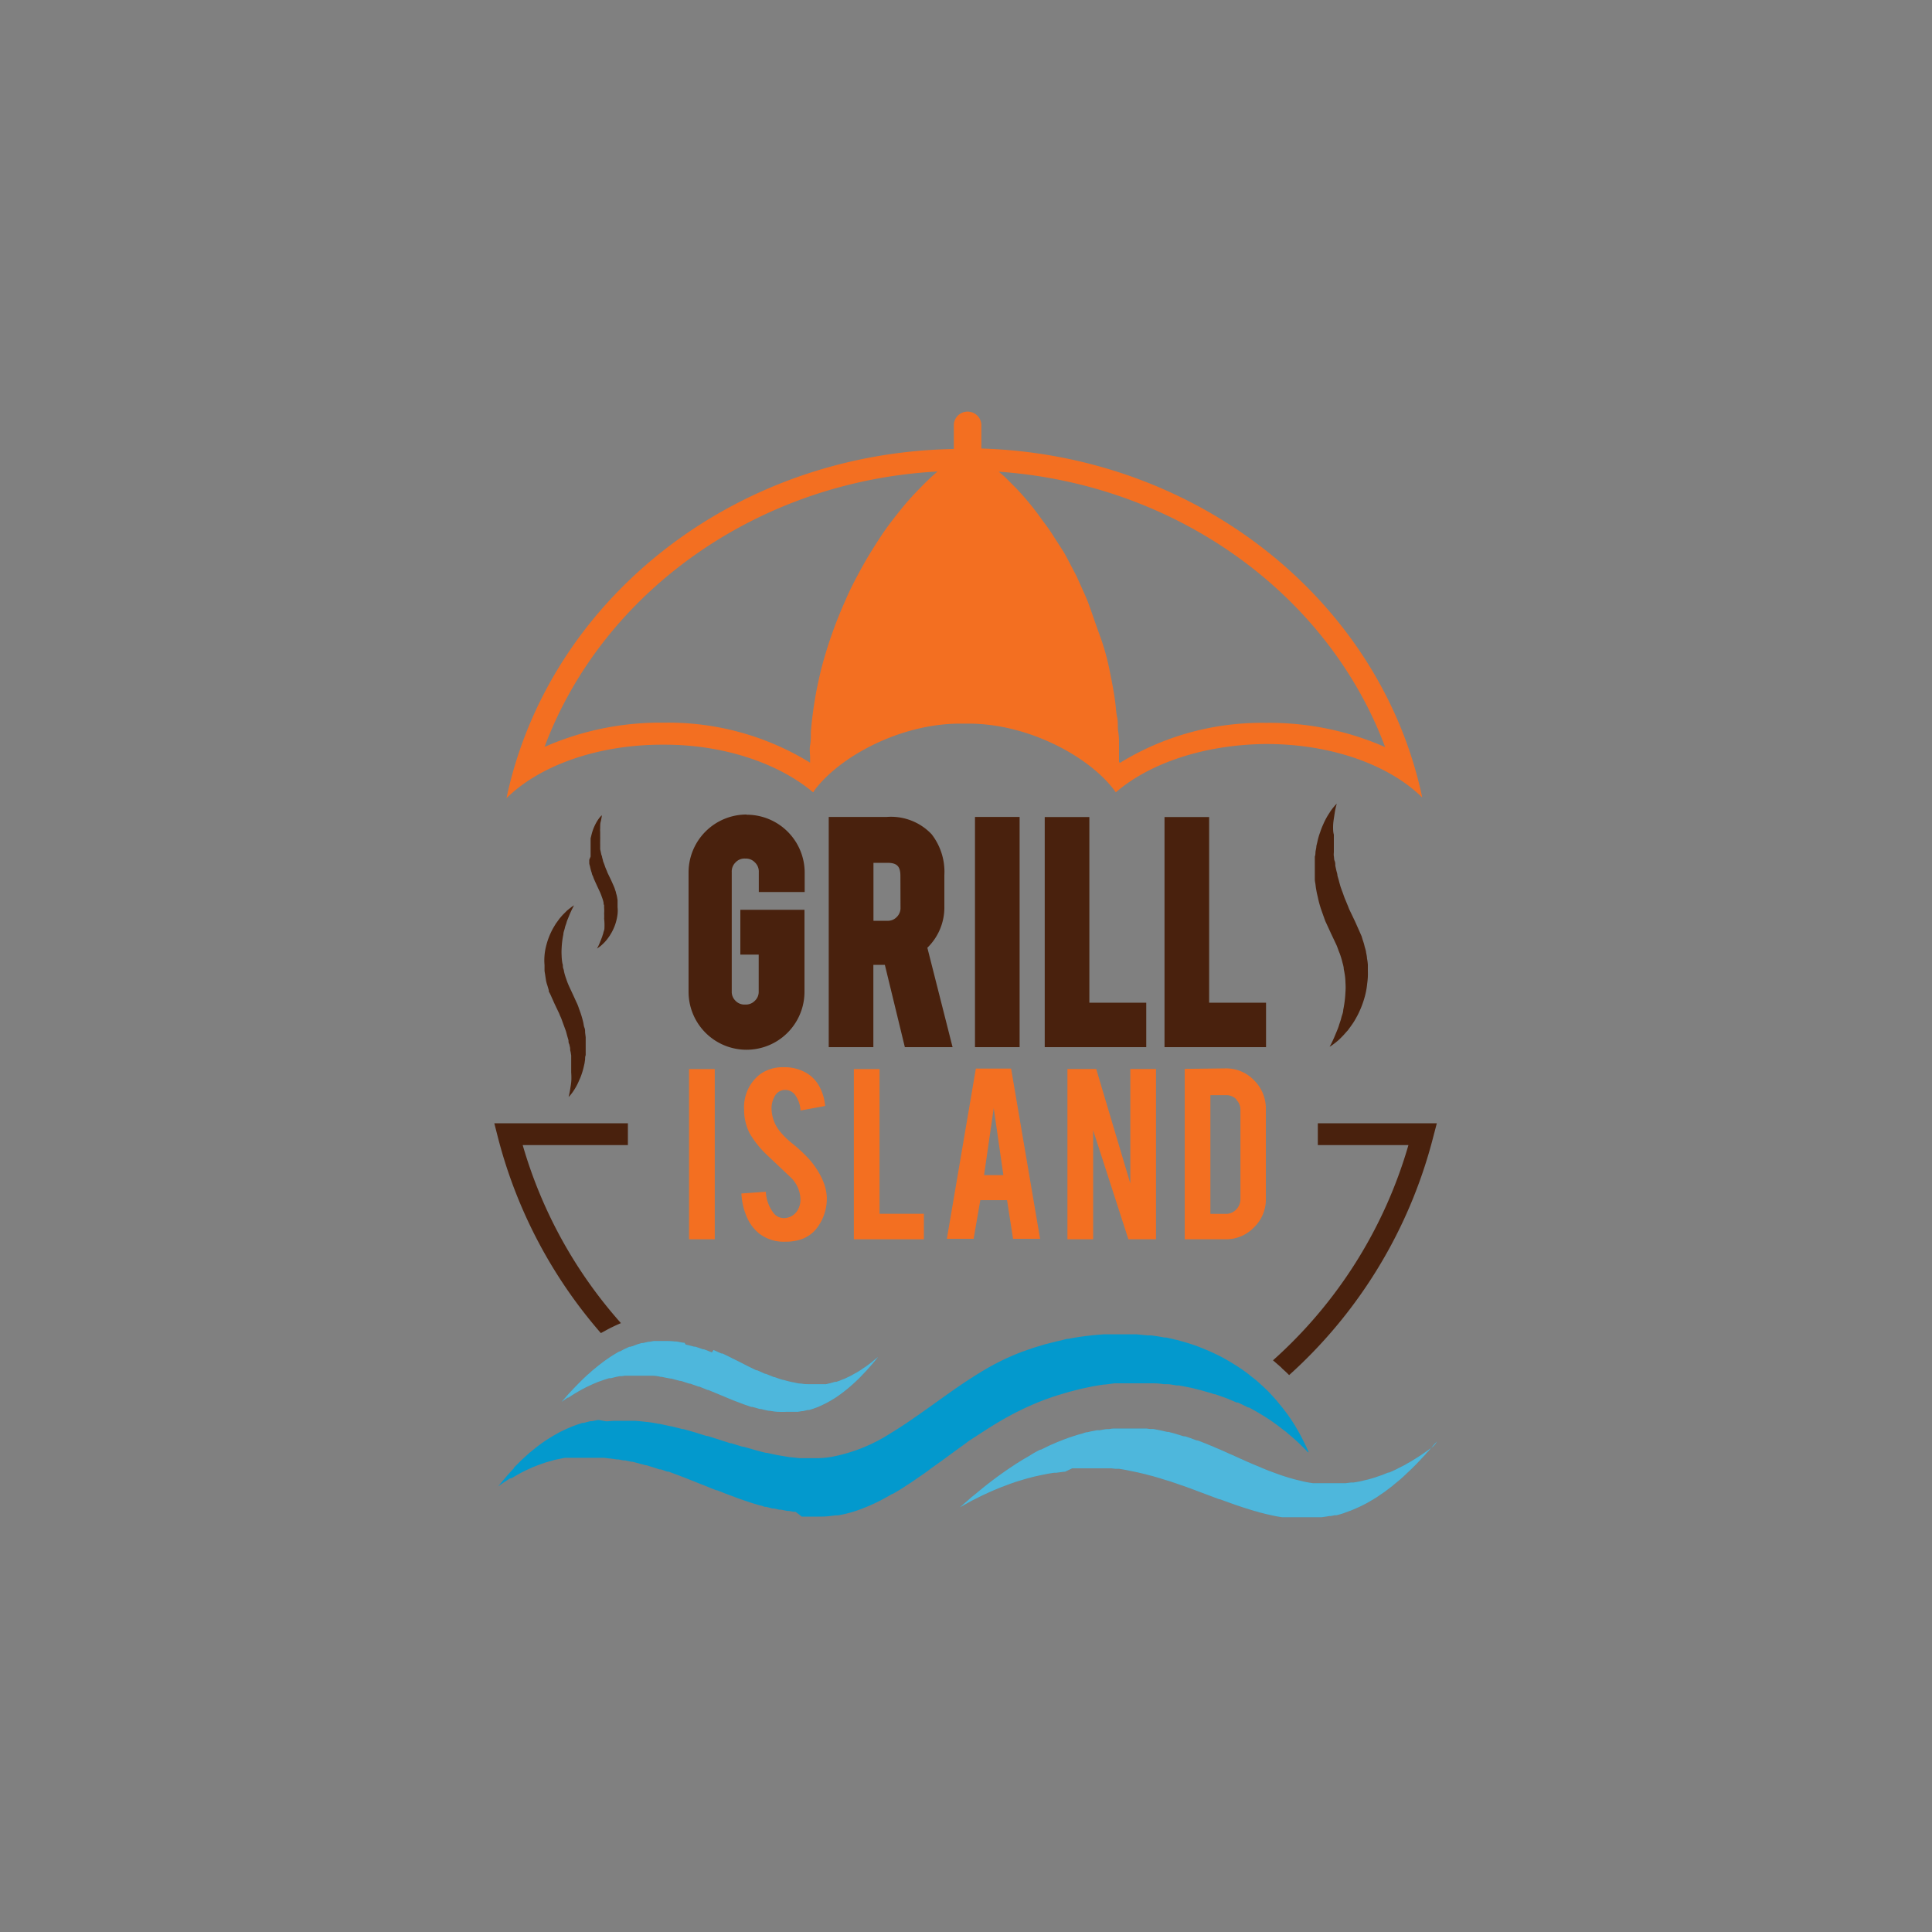 <svg id="Calque_1" data-name="Calque 1" xmlns="http://www.w3.org/2000/svg" viewBox="0 0 200 200"><rect x="0" y="0" width="200" height="200" fill="#808080" stroke="none"/><defs><style>.cls-1{fill:#49210d;}.cls-2{fill:#0399cd;}.cls-3{opacity:0.3;}.cls-4{fill:#fff;}.cls-5{fill:#f36f21;}</style></defs><title>grillisland</title><g id="_Groupe_" data-name="&lt;Groupe&gt;"><g id="_Groupe_2" data-name="&lt;Groupe&gt;"><path class="cls-1" d="M138,85.62c0-.49.09-.92.14-1.28s.11-.65.16-.84l.08-.3a2.71,2.71,0,0,0-.22.23,5,5,0,0,0-.53.71,7.45,7.45,0,0,0-.66,1.22,6.68,6.68,0,0,0-.31.8,6.18,6.18,0,0,0-.27.92l-.12.5c0,.17-.05.35-.08.53s0,.36-.08.55l0,.57c0,.19,0,.39,0,.58s0,.4,0,.61l0,.61c0,.21.06.41.08.62s.06.42.1.64.09.41.14.63a10.49,10.49,0,0,0,.35,1.27l.23.65c.08.21.15.45.24.63l.52,1.13.51,1.08c.17.33.26.69.4,1a8,8,0,0,1,.3,1,3.14,3.14,0,0,1,.12.51c0,.18.06.35.08.52a5.86,5.86,0,0,1,.1,1,6.56,6.56,0,0,1,0,1,11.86,11.86,0,0,1-.23,1.84c0,.28-.14.55-.2.82s-.16.5-.23.74-.16.45-.24.65l-.23.55c-.07.17-.14.32-.2.45l-.16.33-.15.27a2.36,2.36,0,0,0,.27-.17c.16-.12.4-.29.69-.55q.21-.2.45-.45l.5-.56c.16-.22.33-.45.5-.7s.33-.54.49-.84a9.93,9.93,0,0,0,.78-2.06,7.84,7.84,0,0,0,.21-1.21,6.83,6.83,0,0,0,.07-1.28c0-.22,0-.44,0-.67a5,5,0,0,0-.09-.66c0-.22-.07-.45-.1-.67s-.12-.44-.17-.67-.13-.43-.2-.66-.06-.22-.1-.32l-.14-.32-.53-1.19-.54-1.13c-.1-.19-.14-.35-.22-.53l-.21-.51c-.15-.32-.25-.69-.38-1-.06-.18-.13-.35-.18-.53s-.1-.35-.14-.52l-.15-.52c0-.17-.07-.35-.11-.52l-.11-.5c0-.17,0-.34-.07-.5s-.05-.33-.08-.49,0-.32,0-.48l0-.46c0-.16,0-.31,0-.46s0-.29,0-.43V86.4C138,86.13,138,85.87,138,85.62Z"/></g><g id="_Groupe_3" data-name="&lt;Groupe&gt;"><path class="cls-1" d="M62.57,96.11c0,.15-.08.3-.11.45s-.09.27-.12.4l-.14.36-.12.3-.11.25-.09.18-.08.14a.67.67,0,0,0,.14-.09,3,3,0,0,0,.38-.3l.25-.24.27-.31.28-.39c.08-.14.18-.29.26-.45a5,5,0,0,0,.43-1.13,5.09,5.09,0,0,0,.12-.66,3.35,3.35,0,0,0,0-.71c0-.12,0-.24,0-.36s0-.24,0-.37l-.06-.36a2.54,2.54,0,0,0-.1-.37c0-.12-.07-.24-.1-.36l-.06-.18-.07-.17-.29-.65-.3-.62a2.24,2.24,0,0,1-.12-.29l-.12-.28c-.08-.18-.13-.38-.21-.57s-.07-.19-.09-.29l-.08-.29c0-.09-.05-.19-.08-.28l-.06-.28-.06-.28,0-.27,0-.27a2.46,2.46,0,0,1,0-.26l0-.26a1.93,1.93,0,0,0,0-.24c0-.08,0-.17,0-.24v-.23a3,3,0,0,1,0-.43c0-.27,0-.5.07-.7l.09-.46a1.45,1.45,0,0,0,0-.16l-.11.12a3.41,3.41,0,0,0-.3.39,5,5,0,0,0-.36.67,3.68,3.68,0,0,0-.17.44,5.07,5.07,0,0,0-.14.5l-.07.27c0,.1,0,.19,0,.29s0,.2,0,.3l0,.32c0,.1,0,.21,0,.32l0,.33c0,.11,0,.22,0,.33L61,89c0,.12,0,.24,0,.35s.05.23.08.35a4.88,4.88,0,0,0,.19.7c0,.11.08.23.13.35a2.68,2.68,0,0,0,.13.34c.09.21.19.42.28.62l.28.6a5.42,5.42,0,0,1,.22.56,3.62,3.62,0,0,1,.17.56c0,.1,0,.19.06.28a2.93,2.93,0,0,0,0,.29,3.41,3.41,0,0,1,0,.55,4.86,4.86,0,0,1,0,.54A6.49,6.49,0,0,1,62.57,96.11Z"/></g><g id="_Groupe_4" data-name="&lt;Groupe&gt;"><path class="cls-1" d="M59.15,111.66c0,.38-.07.72-.11,1s-.09.51-.12.66l-.06.24.17-.18a4.57,4.57,0,0,0,.41-.56,5.93,5.93,0,0,0,.52-1,5,5,0,0,0,.25-.62,7,7,0,0,0,.21-.73l.09-.39.06-.41c0-.15,0-.29.06-.44l0-.44c0-.16,0-.31,0-.47l0-.47c0-.16,0-.32,0-.48l-.06-.49c0-.16,0-.33-.07-.5s-.08-.33-.11-.49a10.21,10.21,0,0,0-.28-1l-.18-.5a4.77,4.77,0,0,0-.19-.5c-.14-.29-.27-.59-.41-.89l-.39-.84a6.8,6.8,0,0,1-.32-.81,6.21,6.21,0,0,1-.24-.81c0-.14-.08-.27-.1-.4s0-.27-.06-.41a5.42,5.42,0,0,1-.08-.79,6.77,6.77,0,0,1,0-.78,9.14,9.14,0,0,1,.18-1.44c0-.23.11-.44.15-.65s.13-.39.18-.58.13-.36.19-.51l.18-.44c.06-.13.12-.25.16-.35l.13-.25.11-.22-.2.13c-.13.1-.32.24-.55.44l-.35.35c-.13.13-.25.28-.39.44l-.4.55c-.12.21-.26.42-.38.66a7.49,7.49,0,0,0-.61,1.62,5.71,5.71,0,0,0-.17,1,5.56,5.56,0,0,0,0,1c0,.17,0,.34,0,.52s.05.34.07.52l.08.53a3.34,3.34,0,0,0,.14.52l.15.51c0,.09,0,.18.08.26L57,103l.42.94.42.88c.08.16.11.28.18.42s.11.26.16.4.2.55.3.82.1.27.14.41.07.28.11.41l.12.41c0,.14,0,.27.08.4l.09.4c0,.13,0,.27.05.39l.06.39c0,.13,0,.25,0,.37l0,.37v.35c0,.12,0,.24,0,.35s0,.22,0,.32A6.13,6.13,0,0,1,59.15,111.66Z"/></g></g><g id="_Groupe_5" data-name="&lt;Groupe&gt;"><g id="_Groupe_6" data-name="&lt;Groupe&gt;"><path class="cls-2" d="M148,150l-.26.19-.55.38-.3.2-.51.32-.29.18-.51.29-.27.15-.57.29-.19.1c-.26.12-.51.24-.76.34l-.09,0-.64.26-.24.08-.49.17-.26.08-.46.13-.26.06-.46.11-.23.05-.55.09-.14,0h-.11l-.56.07h-.17l-.5,0h-1l-.34,0-.35,0-.34,0-.34,0-.34,0-.34-.05-.33-.06-.34-.07-.32-.08-.34-.08-.31-.08h0l-.35-.1-.31-.09-.34-.11-.31-.1-.34-.12-.3-.11-.35-.13-.3-.11-.35-.14-.29-.12-.35-.15-.29-.12-.36-.15-.28-.12-.37-.16-.28-.13-.41-.18-.24-.11-.6-.27-.28-.12-.37-.17-.32-.14-.34-.15-.32-.13-.33-.15-.33-.13-.33-.14-.33-.13-.33-.13-.24-.09-.1,0-.33-.12-.34-.13-.33-.11-.21-.07-.14,0h0l-.33-.1-.35-.11-.34-.1-.35-.09-.22-.06-.13,0-.36-.08-.35-.08-.36-.07-.36-.07-.36,0-.37-.05-.37,0-.37,0-.38,0-.38,0h-.76l-.55,0h-.29c-.24,0-.49,0-.73.06h-.13c-.29,0-.59.07-.88.12l-.27,0-.63.12-.34.08c-.2,0-.39.09-.58.15l-.38.1-.57.18-.39.13-.6.22-.37.15c-.22.08-.44.18-.67.28l-.33.14-.94.46-.08,0c-.34.17-.69.36-1,.56l-.33.2c-.25.14-.49.28-.74.44l-.42.26-.68.45-.45.31-.69.49-.42.31,0,0-.72.55-.45.36-.33.27h0l-.46.38-.4.32-.51.45c-.24.21-.47.4-.71.62.34-.2.67-.38,1-.56l.12-.07.19-.1.68-.34.36-.18.63-.29.36-.16.31-.13,0,0,.29-.12.31-.13.78-.29.15-.06c.32-.11.63-.22.93-.31l.2-.06.71-.21.29-.07q.3-.09.6-.15l.31-.07.59-.12.29-.06.64-.1.21,0,.85-.11h.08L111,152h.26l.55,0h1.61l.42,0h.4l.43,0,.38,0,.43.05.37,0,.43.07.33.06h0l.43.09.34.07.44.09.33.08.43.1.32.09.44.11.3.09.45.13.28.09.46.14.27.08.47.16.24.08.48.17.22.07.52.19.15.05.58.22h0l2.45.92.06,0,.53.19.19.07.45.16.25.09.4.14.28.09.38.13.29.09.38.12.3.09.36.1.3.09.36.09.31.08.35.08.32.07.34.07.32.06.34.05.32,0,.35,0,.32,0,.34,0,.33,0h1.41l.28,0,.47,0,.29,0,.49-.07.27-.05.17,0,.39-.08.19,0c.26-.06.51-.14.77-.22l.15-.06.61-.22.26-.11.52-.23.24-.11h0l0,0,.51-.26.29-.16.54-.32.26-.16.69-.47.12-.08.82-.62.22-.19.61-.5.3-.27.54-.51.33-.31.54-.54.32-.34.6-.64a4.12,4.12,0,0,1,.28-.31c.29-.33.58-.68.88-1C148.55,149.61,148.28,149.81,148,150Z"/></g><g id="_Groupe_7" data-name="&lt;Groupe&gt;"><path class="cls-2" d="M70.86,139c-.28,0-.57-.1-.86-.13h-.12a8.65,8.65,0,0,0-.88-.05h-.73l-.37,0-.2,0-.47.08-.1,0-.58.13-.13,0h0l-.43.13-.22.08-.33.13-.06,0-.11.05-.12,0-.39.18-.23.11-.35.19-.06,0-.22.12-.48.29-.16.1-.65.45-.12.09-.54.41-.23.19-.45.37-.26.24c-.15.12-.29.25-.44.39l-.27.26c-.15.14-.29.29-.44.44l-.28.28-.48.51-.24.26c-.15.16-.3.34-.45.51s-.18.2-.28.31v0l.62-.43.07,0h0l.13-.08.42-.27.23-.14.38-.22.23-.13.38-.2.22-.11.39-.18.19-.09.53-.22,0,0,.57-.2.15-.05.41-.13.19,0,.36-.09.21-.05.34-.07.2,0,.36-.05.17,0,.43,0h.1l.51,0h.63l.81,0h.1q.47,0,.93.12h.11l.32.07.58.11.09,0,.89.24.1,0c.22.06.43.14.65.21l.22.07.09,0,.87.31.08,0,.86.35.07,0,1.21.5.39.16.25.11.76.31.15.06.77.29.13.05.78.27.12,0,.78.22.12,0c.26.07.53.13.79.18l.12,0a7.14,7.14,0,0,0,.79.11h.12a7.14,7.14,0,0,0,.8,0h.68l.33,0,.18,0,.42-.07h.1l.52-.12.14,0,.39-.12.19-.07.35-.13.2-.09.34-.16.21-.1.35-.19.2-.11.41-.25.14-.09c.19-.13.38-.26.56-.4l.1-.07.47-.37.19-.16.39-.34.22-.2.37-.35.23-.23.37-.39.23-.24.41-.46.2-.23c.2-.24.41-.48.61-.74l-.54.44-.17.14-.36.27-.19.14-.36.24-.17.12-.41.25-.11.06-.5.28-.12.06-.38.18-.17.08-.34.13-.16.07-.35.12-.14,0-.48.14h0l-.45.1-.14,0-.33,0-.16,0c-.1,0-.21,0-.31,0H83.9c-.31,0-.63,0-.94-.06h0c-.31,0-.61-.09-.91-.15H82c-.29-.07-.59-.14-.88-.23l-.06,0a8.69,8.69,0,0,1-.86-.29l-.07,0-.85-.34-.07,0-.83-.37-.09,0-.82-.4-.1-.05-.86-.44-.81-.4-.11-.06-.81-.39-.11,0-.81-.36L73.7,140l-.82-.32-.11,0c-.27-.1-.55-.2-.83-.28l-.11,0c-.28-.08-.57-.15-.85-.21Z"/></g><path id="_Tracé_" data-name="&lt;Tracé&gt;" class="cls-2" d="M101.09,148.65l.8-.52c.53-.34,1.07-.68,1.62-1a30.42,30.42,0,0,1,4.29-2.1h0c.41-.16.82-.3,1.22-.44l.4-.13.83-.25.44-.13.79-.2.43-.11.84-.18.35-.07c.39-.07.78-.14,1.17-.19h.11l1-.13.38,0,.77,0,.41,0,.73,0h.38c.41,0,.82,0,1.22,0h.1q.56,0,1.11.09l.33,0c.32,0,.64.08,1,.13l.24,0,1.13.22.28.06.87.22.31.09c.36.1.72.2,1.07.32l.08,0,1,.35,0,0,.27.1.8.34.15.07.08,0,.07,0,.89.43.14.08.1,0,.73.4.27.16c.3.18.6.36.89.55l0,0c.29.18.56.37.83.57l.25.18.65.5.19.14.77.66.18.16c.2.18.4.36.59.55l.2.2c.19.18.37.37.55.56h0l.08,0c-.17-.4-.35-.8-.55-1.18l-.17-.34c-.19-.37-.4-.73-.61-1.09l-.09-.16c-.25-.39-.5-.77-.77-1.15l-.21-.28c-.23-.3-.46-.6-.71-.89l-.17-.21c-.29-.34-.6-.67-.91-1l-.05-.05-.18-.17c-.18-.18-.37-.35-.55-.51l-.12-.11-.14-.13-.23-.2-.51-.4c-.18-.14-.35-.29-.54-.42l-.21-.15c-.3-.22-.61-.42-.93-.62l-.29-.18c-.38-.23-.76-.45-1.16-.66l-.14-.07c-.36-.18-.72-.35-1.09-.51l-.33-.14c-.41-.17-.82-.34-1.24-.48h0c-.43-.15-.87-.28-1.31-.4l-.35-.1-1.17-.27-.2,0c-.45-.09-.91-.16-1.37-.22l-.35,0-1.17-.11-.29,0c-.47,0-.95,0-1.42,0h-.47l-.69,0-.51,0-.69.05-.52.05-.69.08-.52.07-.7.11-.52.1c-.24,0-.47.09-.71.15l-.51.11-.74.19-.48.12-.82.25-.41.12-1.22.43a25.33,25.33,0,0,0-4.18,2.06c-.89.54-1.77,1.12-2.64,1.72l-1.29.91-1.27.91c-.85.6-1.69,1.2-2.54,1.77-.55.37-1.1.72-1.66,1.06a17.09,17.09,0,0,1-6.06,2.42,9.75,9.75,0,0,1-1.43.14h-.43c-.38,0-.76,0-1.15,0H83l-.21,0-.93-.1h-.09l-1.19-.2h0c-.39-.07-.78-.16-1.18-.25l-.1,0c-.39-.09-.77-.19-1.16-.3h0l-.58-.17-.61-.17-.1,0-1.13-.35-.1,0-1.21-.39-1.14-.36-.11,0-1.21-.38h0l-1.19-.34-.1,0-1.16-.29-.06,0-1.19-.26h-.09c-.38-.08-.76-.14-1.15-.19l-.09,0q-.6-.08-1.2-.12H65.6c-.39,0-.78,0-1.17,0H64.3c-.23,0-.46,0-.7,0h-.08l-.63.05-.17,0L62,147l-.11,0-.62.12-.16,0-.69.18-.14,0-.21.07-.39.13-.16.06c-.23.08-.46.18-.69.28l-.15.06-.61.29-.14.07-.69.39-.16.1c-.21.12-.42.26-.62.39l-.12.08c-.23.16-.47.33-.7.51l-.17.13-.64.52-.09.08-.71.64-.17.17-.67.67,0,.06c-.24.25-.48.52-.72.79l-.11.13h0l-.06.07c-.24.28-.48.57-.72.88.2-.15.39-.29.59-.42l.19-.12.39-.26L53,153c.12-.07.24-.15.36-.21l.24-.14.34-.19.24-.12.34-.17.25-.11.32-.15.25-.1.33-.13.25-.09.32-.11.25-.09.32-.09.25-.07.31-.09.26-.06.31-.06.25-.05.31-.06.25,0,.31,0,.25,0,.3,0,.26,0,.3,0h.79l.68,0h.08l.6,0,.19,0,.57.07h.1l.67.1.17,0,.53.1.17,0,.66.14.11,0,.56.15.19.05.58.16.09,0,.65.2.19.06.51.17.16,0,.65.23.14,0,.53.2.19.07.61.23,0,0,.67.26.17.07.54.21.14.06.76.3.48.19.23.1.62.24.08,0,.61.24.19.08.51.19.17.06.63.24.17.06.51.18.19.06.65.22,0,0,.6.18.2.06c.17,0,.35.11.53.15l.13,0,.65.17.17,0,.52.12.18,0,.66.13h.08c.2,0,.39.07.59.09l.19,0L83,157h.11l.67,0h.85c.4,0,.8,0,1.2-.05h0l.68-.08.23,0a11.84,11.84,0,0,0,1.43-.33c.25-.07.51-.16.77-.25l.42-.16A18.32,18.32,0,0,0,91.75,155c.2-.11.4-.22.59-.34l.06,0c.48-.28,1-.58,1.44-.89l0,0,.49-.31.65-.45.29-.2c.34-.23.69-.47,1-.72l1.33-.95,1.36-1c.45-.32.91-.65,1.37-1Z"/><g id="_Groupe_8" data-name="&lt;Groupe&gt;" class="cls-3"><path class="cls-4" d="M148,150l-.26.19-.55.38-.3.2-.51.32-.29.18-.51.29-.27.15-.57.29-.19.1c-.26.12-.51.24-.76.34l-.09,0-.64.26-.24.08-.49.17-.26.08-.46.13-.26.06-.46.11-.23.05-.55.09-.14,0h-.11l-.56.07h-.17l-.5,0h-1l-.34,0-.35,0-.34,0-.34,0-.34,0-.34-.05-.33-.06-.34-.07-.32-.08-.34-.08-.31-.08h0l-.35-.1-.31-.09-.34-.11-.31-.1-.34-.12-.3-.11-.35-.13-.3-.11-.35-.14-.29-.12-.35-.15-.29-.12-.36-.15-.28-.12-.37-.16-.28-.13-.41-.18-.24-.11-.6-.27-.28-.12-.37-.17-.32-.14-.34-.15-.32-.13-.33-.15-.33-.13-.33-.14-.33-.13-.33-.13-.24-.09-.1,0-.33-.12-.34-.13-.33-.11-.21-.07-.14,0h0l-.33-.1-.35-.11-.34-.1-.35-.09-.22-.06-.13,0-.36-.08-.35-.08-.36-.07-.36-.07-.36,0-.37-.05-.37,0-.37,0-.38,0-.38,0h-.76l-.55,0h-.29c-.24,0-.49,0-.73.06h-.13c-.29,0-.59.07-.88.12l-.27,0-.63.12-.34.08c-.2,0-.39.09-.58.15l-.38.1-.57.18-.39.13-.6.22-.37.15c-.22.08-.44.18-.67.28l-.33.14-.94.46-.08,0c-.34.17-.69.36-1,.56l-.33.2c-.25.14-.49.28-.74.44l-.42.26-.68.45-.45.31-.69.49-.42.31,0,0-.72.55-.45.36-.33.27h0l-.46.38-.4.32-.51.45c-.24.21-.47.4-.71.62.34-.2.67-.38,1-.56l.12-.07.19-.1.68-.34.36-.18.63-.29.36-.16.31-.13,0,0,.29-.12.31-.13.78-.29.15-.06c.32-.11.63-.22.93-.31l.2-.06.71-.21.29-.07q.3-.09.6-.15l.31-.07.59-.12.29-.06.64-.1.21,0,.85-.11h.08L111,152h.26l.55,0h1.61l.42,0h.4l.43,0,.38,0,.43.05.37,0,.43.07.33.06h0l.43.09.34.07.44.09.33.08.43.1.32.09.44.11.3.09.45.13.28.09.46.14.27.08.47.16.24.08.48.17.22.07.52.19.15.05.58.22h0l2.45.92.06,0,.53.19.19.07.45.16.25.09.4.14.28.09.38.13.29.09.38.12.3.09.36.1.3.09.36.09.31.08.35.08.32.07.34.07.32.06.34.05.32,0,.35,0,.32,0,.34,0,.33,0h1.41l.28,0,.47,0,.29,0,.49-.07.27-.05.17,0,.39-.08.19,0c.26-.06.51-.14.77-.22l.15-.06.61-.22.26-.11.52-.23.24-.11h0l0,0,.51-.26.29-.16.54-.32.26-.16.69-.47.12-.08.82-.62.22-.19.61-.5.3-.27.54-.51.33-.31.54-.54.32-.34.6-.64a4.12,4.12,0,0,1,.28-.31c.29-.33.58-.68.88-1C148.55,149.61,148.28,149.81,148,150Z"/></g><g id="_Groupe_9" data-name="&lt;Groupe&gt;" class="cls-3"><path class="cls-4" d="M70.86,139c-.28,0-.57-.1-.86-.13h-.12a8.65,8.65,0,0,0-.88-.05h-.73l-.37,0-.2,0-.47.08-.1,0-.58.13-.13,0h0l-.43.13-.22.08-.33.13-.06,0-.11.05-.12,0-.39.18-.23.11-.35.19-.06,0-.22.12-.48.29-.16.1-.65.45-.12.09-.54.41-.23.19-.45.37-.26.24c-.15.12-.29.25-.44.39l-.27.26c-.15.14-.29.29-.44.44l-.28.28-.48.51-.24.26c-.15.16-.3.34-.45.51s-.18.2-.28.31v0l.62-.43.07,0h0l.13-.08.42-.27.23-.14.38-.22.23-.13.38-.2.22-.11.39-.18.19-.09.53-.22,0,0,.57-.2.15-.05.41-.13.19,0,.36-.09.21-.05.34-.07.2,0,.36-.05.17,0,.43,0h.1l.51,0h.63l.81,0h.1q.47,0,.93.12h.11l.32.07.58.11.09,0,.89.24.1,0c.22.06.43.14.65.21l.22.07.09,0,.87.31.08,0,.86.35.07,0,1.21.5.39.16.25.11.76.31.15.06.77.29.13.05.78.27.12,0,.78.22.12,0c.26.07.53.13.79.18l.12,0a7.14,7.14,0,0,0,.79.11h.12a7.14,7.14,0,0,0,.8,0h.68l.33,0,.18,0,.42-.07h.1l.52-.12.14,0,.39-.12.19-.07.35-.13.2-.09.34-.16.21-.1.35-.19.2-.11.41-.25.14-.09c.19-.13.38-.26.56-.4l.1-.07.47-.37.19-.16.39-.34.22-.2.37-.35.23-.23.37-.39.23-.24.41-.46.2-.23c.2-.24.41-.48.61-.74l-.54.44-.17.14-.36.27-.19.14-.36.24-.17.12-.41.25-.11.06-.5.28-.12.06-.38.18-.17.08-.34.13-.16.07-.35.12-.14,0-.48.14h0l-.45.1-.14,0-.33,0-.16,0c-.1,0-.21,0-.31,0H83.9c-.31,0-.63,0-.94-.06h0c-.31,0-.61-.09-.91-.15H82c-.29-.07-.59-.14-.88-.23l-.06,0a8.69,8.69,0,0,1-.86-.29l-.07,0-.85-.34-.07,0-.83-.37-.09,0-.82-.4-.1-.05-.86-.44-.81-.4-.11-.06-.81-.39-.11,0-.81-.36L73.7,140l-.82-.32-.11,0c-.27-.1-.55-.2-.83-.28l-.11,0c-.28-.08-.57-.15-.85-.21Z"/></g></g><g id="_Groupe_10" data-name="&lt;Groupe&gt;"><g id="_Groupe_11" data-name="&lt;Groupe&gt;"><path class="cls-1" d="M63.23,137.45l.17-.08c.3-.15.59-.28.88-.4a47.53,47.53,0,0,1-10.17-18.43H65v-2.26H51.17l.36,1.41A49.73,49.73,0,0,0,62.2,138C62.55,137.82,62.89,137.62,63.23,137.45Z"/></g><g id="_Groupe_12" data-name="&lt;Groupe&gt;"><path class="cls-1" d="M131.78,140.82l.84.73.11.12c.24.22.49.44.72.68a49.74,49.74,0,0,0,14.92-24.66l.37-1.41H136.42v2.26h9.38A47.56,47.56,0,0,1,131.78,140.82Z"/></g></g><g id="_Groupe_13" data-name="&lt;Groupe&gt;"><g id="_Groupe_14" data-name="&lt;Groupe&gt;"><rect class="cls-5" x="71.33" y="110.67" width="2.66" height="17.62"/></g><g id="_Groupe_15" data-name="&lt;Groupe&gt;"><path class="cls-5" d="M81.25,112.83a1.29,1.29,0,0,1,1,.44,3,3,0,0,1,.62,1.69l2.55-.47a5.16,5.16,0,0,0-.59-2,3.58,3.58,0,0,0-1.27-1.37,4.45,4.45,0,0,0-2.43-.64,4,4,0,0,0-2.48.75,4.31,4.31,0,0,0-1.62,3.65,5.33,5.33,0,0,0,.59,2.47,10.29,10.29,0,0,0,1.87,2.3c1.06,1,1.84,1.74,2.37,2.24a3.27,3.27,0,0,1,1,2.18,2.11,2.11,0,0,1-.27,1.17,1.66,1.66,0,0,1-1.39.86,1.36,1.36,0,0,1-1.1-.5,3.88,3.88,0,0,1-.82-2.23l-2.53.18a6.91,6.91,0,0,0,.59,2.5,4.33,4.33,0,0,0,1.35,1.72,4.17,4.17,0,0,0,2.59.77,5.07,5.07,0,0,0,1.48-.19,3.43,3.43,0,0,0,1.83-1.26,5,5,0,0,0,1-3.15,4.86,4.86,0,0,0-.39-1.68,6.33,6.33,0,0,0-.41-.83,8.53,8.53,0,0,0-1.52-1.94,15.2,15.2,0,0,0-1.22-1.09,8.21,8.21,0,0,1-1.18-1.12,3.87,3.87,0,0,1-1-2.46,2.48,2.48,0,0,1,.31-1.3A1.21,1.21,0,0,1,81.25,112.83Z"/></g><g id="_Groupe_16" data-name="&lt;Groupe&gt;"><polygon class="cls-5" points="95.64 125.65 91.05 125.65 91.05 110.67 88.39 110.67 88.39 128.29 95.64 128.29 95.64 125.65"/></g><g id="_Groupe_17" data-name="&lt;Groupe&gt;"><path class="cls-5" d="M101.48,124.24h2.77l.62,4h2.8l-3-17.62h-3.65l-3,17.62h2.77Zm1.39-9.53,1,6.94h-2Z"/></g><g id="_Groupe_18" data-name="&lt;Groupe&gt;"><polygon class="cls-5" points="113.16 117 116.81 128.29 119.67 128.29 119.67 110.66 117.01 110.66 117.01 122.51 113.48 110.66 110.5 110.66 110.5 128.29 113.16 128.29 113.16 117"/></g><g id="_Groupe_19" data-name="&lt;Groupe&gt;"><path class="cls-5" d="M122.64,110.65v17.64h4.18a4,4,0,0,0,3-1.24,4,4,0,0,0,1.22-3v-9.21a4.1,4.1,0,0,0-1.21-3,4,4,0,0,0-3-1.24Zm5.32,3.17a1.47,1.47,0,0,1,.45,1.08v9.23a1.54,1.54,0,0,1-.44,1.08,1.44,1.44,0,0,1-1.07.45h-1.6V113.37h1.6A1.43,1.43,0,0,1,128,113.82Z"/></g></g><path id="_Tracé_transparent_" data-name="&lt;Tracé transparent&gt;" class="cls-5" d="M68.81,77.09c6.28,0,11.85,2,15.33,4.9,0,0,0,0,0,0h0s-.09,0,.1,0c0,0,0,0,0,0v0h0s0,0,0-.08c2.59-3.56,8.92-7,15.14-7h.11l.34,0,.34,0h.11c6.28,0,12.69,3.52,15.23,7.11,3.48-3,9.07-4.91,15.39-5h.21c6.79,0,12.74,2.2,16.12,5.54-4.26-20.17-23-35.44-45.64-36.13V43.92a1.43,1.43,0,0,0-2.85,0v2.56c-23,.41-42,15.78-46.31,36.15,3.38-3.34,9.34-5.54,16.12-5.54Zm74.58.25a29.71,29.71,0,0,0-12.23-2.51h-.22a28,28,0,0,0-15,4.14l-.1-.09c0-.18,0-.36,0-.55V77.1c0-.43,0-.88-.08-1.35s0-1-.11-1.48-.13-1-.2-1.57c-.14-1.08-.36-2.21-.6-3.38s-.56-2.35-1-3.54-.82-2.38-1.27-3.57c-.24-.59-.51-1.17-.77-1.75l-.39-.86-.44-.84c-.29-.55-.57-1.11-.88-1.64l-1-1.55c-.31-.51-.66-1-1-1.45s-.66-.93-1-1.35a26.93,26.93,0,0,0-2-2.32l-1-1c-.23-.22-.48-.42-.71-.62C121.72,50.11,137.44,61.43,143.39,77.34ZM97.05,48.81a24.17,24.17,0,0,0-1.77,1.68,28.45,28.45,0,0,0-2.07,2.31c-.69.86-1.41,1.78-2.07,2.79s-1.32,2.06-1.93,3.17S88,61,87.5,62.19A44.88,44.88,0,0,0,85,69.31c-.28,1.16-.52,2.3-.69,3.39s-.3,2.12-.37,3.08c0,.48,0,.94-.08,1.38s0,.85,0,1.24c0,.19,0,.37,0,.55l0,0a28,28,0,0,0-15-4.14H68.6a29.71,29.71,0,0,0-12.23,2.51C62.4,61.22,78.46,49.81,97.05,48.81Z"/><g id="_Groupe_20" data-name="&lt;Groupe&gt;"><g id="_Groupe_21" data-name="&lt;Groupe&gt;"><path class="cls-1" d="M77.28,84.32a6,6,0,0,0-6,6v12.35a6,6,0,0,0,12,0V94.18H76.64v4.64h1.9v3.84a1.25,1.25,0,0,1-.4.94,1.28,1.28,0,0,1-1,.39,1.27,1.27,0,0,1-1-.39,1.28,1.28,0,0,1-.39-.95V90.27a1.31,1.31,0,0,1,.4-1,1.25,1.25,0,0,1,1-.39,1.27,1.27,0,0,1,1,.4,1.29,1.29,0,0,1,.4,1v2.06h4.75v-2a6,6,0,0,0-6-6Z"/></g><g id="_Groupe_22" data-name="&lt;Groupe&gt;"><path class="cls-1" d="M96,98.11a5.81,5.81,0,0,0,1.76-4.25V90.58a6.33,6.33,0,0,0-1.32-4.22,5.78,5.78,0,0,0-4.65-1.79h-6V108.4h4.62V99.88h1.19l2.07,8.52h4.94Zm-2.78-4.18a1.3,1.3,0,0,1-.39,1,1.26,1.26,0,0,1-.95.39H90.42v-6h1.45c1,0,1.34.38,1.34,1.36Z"/></g><g id="_Groupe_23" data-name="&lt;Groupe&gt;"><rect class="cls-1" x="100.93" y="84.57" width="4.62" height="23.83"/></g><g id="_Groupe_24" data-name="&lt;Groupe&gt;"><polygon class="cls-1" points="108.15 84.58 108.15 108.4 118.66 108.4 118.66 103.8 112.77 103.8 112.77 84.58 108.15 84.58"/></g><g id="_Groupe_25" data-name="&lt;Groupe&gt;"><polygon class="cls-1" points="131.06 103.8 125.17 103.8 125.17 84.58 120.55 84.58 120.55 108.4 131.06 108.4 131.06 103.8"/></g></g></svg>